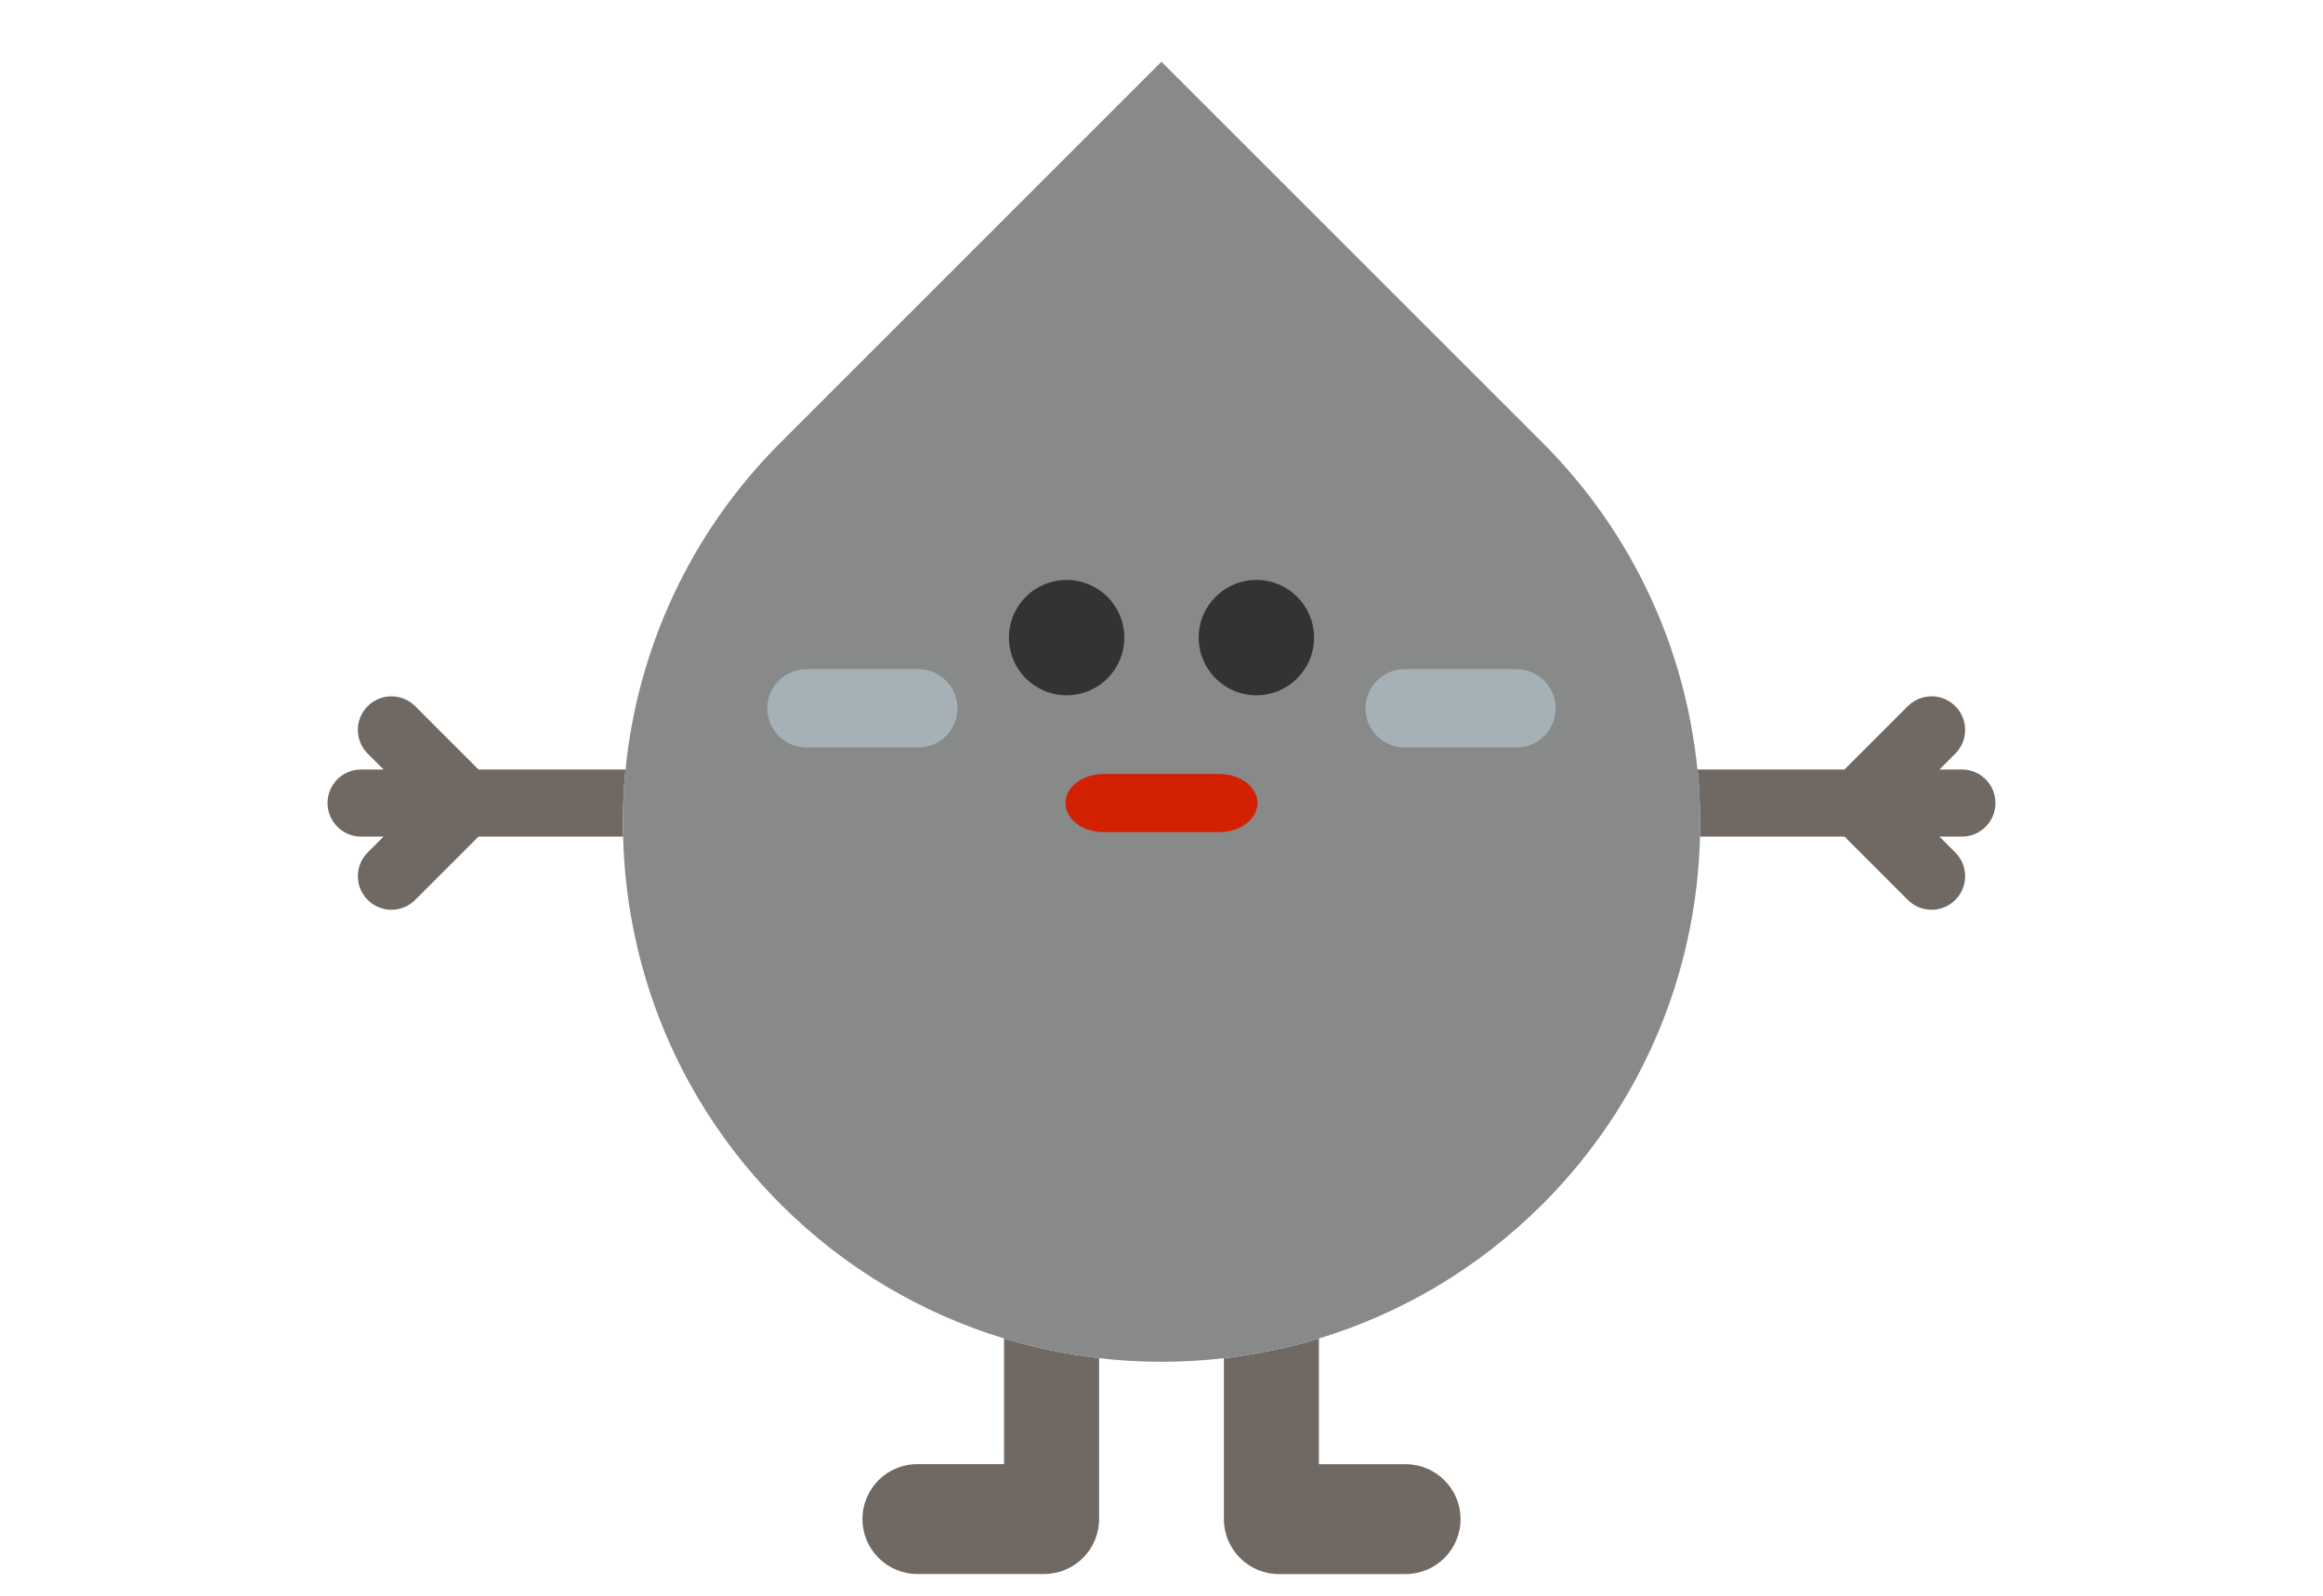 <?xml version="1.0" encoding="UTF-8"?>
<svg id="Layer_1" data-name="Layer 1" xmlns="http://www.w3.org/2000/svg" viewBox="0 0 320.5 220.2">
  <defs>
    <style>
      .cls-1 {
        fill: #d22102;
      }

      .cls-2 {
        fill: #706963;
      }

      .cls-3 {
        fill: #888a8a;
      }

      .cls-4 {
        fill: #a5b1b7;
      }

      .cls-5 {
        fill: #333;
      }
    </style>
  </defs>
  <g>
    <path class="cls-2" d="M168.86,187.43v22.21c0,4.19,3.4,7.58,7.58,7.58h17.49c4.19,0,7.58-3.4,7.58-7.58s-3.39-7.58-7.58-7.58h-11.96v-17.35c-4.29,1.31-8.68,2.21-13.11,2.72Z"/>
    <path class="cls-2" d="M138.53,202.05h-11.96c-4.19,0-7.58,3.39-7.58,7.58s3.4,7.58,7.58,7.58h17.49c4.19,0,7.58-3.4,7.58-7.58v-22.21c-4.43-.51-8.81-1.41-13.11-2.72v17.35Z"/>
    <g>
      <path class="cls-2" d="M86.3,106.19h-20.28s-8.74-8.74-8.74-8.74c-1.81-1.81-4.74-1.81-6.55,0-1.81,1.81-1.81,4.74,0,6.55l2.19,2.19h-3.1c-2.56,0-4.63,2.07-4.63,4.63,0,2.56,2.08,4.63,4.63,4.63h3.1s-2.19,2.19-2.19,2.19c-1.81,1.81-1.81,4.74,0,6.55,1.81,1.81,4.74,1.81,6.55,0l8.74-8.74h19.95c-.08-3.09.03-6.18.33-9.26Z"/>
      <path class="cls-2" d="M275.31,110.82c0-2.56-2.08-4.63-4.63-4.63h-3.1s2.19-2.19,2.19-2.19c1.81-1.81,1.81-4.74,0-6.55-1.81-1.81-4.74-1.81-6.55,0l-8.74,8.74h-20.28c.31,3.08.41,6.17.33,9.26h19.95s8.74,8.74,8.74,8.74c1.81,1.81,4.74,1.81,6.55,0,1.81-1.81,1.81-4.74,0-6.55l-2.19-2.19h3.1c2.56,0,4.63-2.07,4.63-4.63Z"/>
      <path class="cls-3" d="M234.19,106.19c-1.65-16.47-8.77-32.5-21.39-45.12l-52.56-52.55-52.55,52.55c-12.62,12.62-19.74,28.65-21.39,45.12-.31,3.08-.41,6.17-.33,9.26.45,18.41,7.68,36.68,21.73,50.73,8.92,8.92,19.55,15.09,30.84,18.53,4.29,1.31,8.68,2.21,13.11,2.72,5.72.66,11.5.66,17.22,0,4.43-.51,8.81-1.41,13.11-2.72,11.28-3.44,21.91-9.61,30.84-18.53,14.05-14.05,21.27-32.32,21.73-50.73.08-3.09-.03-6.19-.33-9.26Z"/>
    </g>
  </g>
  <g>
    <path class="cls-5" d="M155.12,87.99c0,4.4-3.56,7.96-7.96,7.96s-7.96-3.56-7.96-7.96,3.56-7.96,7.96-7.96,7.96,3.56,7.96,7.96Z"/>
    <path class="cls-5" d="M181.3,87.99c0,4.4-3.56,7.96-7.96,7.96s-7.96-3.56-7.96-7.96,3.56-7.96,7.96-7.96,7.96,3.56,7.96,7.96Z"/>
  </g>
  <g>
    <path class="cls-4" d="M209.23,103.15h-15.44c-2.98,0-5.4-2.42-5.4-5.4h0c0-2.98,2.42-5.4,5.4-5.4h15.44c2.98,0,5.4,2.42,5.4,5.4h0c0,2.98-2.42,5.4-5.4,5.4Z"/>
    <path class="cls-4" d="M126.7,103.15h-15.44c-2.98,0-5.4-2.42-5.4-5.4h0c0-2.98,2.42-5.4,5.4-5.4h15.44c2.98,0,5.4,2.42,5.4,5.4h0c0,2.98-2.42,5.4-5.4,5.4Z"/>
  </g>
  <path class="cls-1" d="M168.26,114.83h-16.03c-2.89,0-5.23-1.8-5.23-4.01h0c0-2.22,2.34-4.01,5.23-4.01h16.03c2.89,0,5.23,1.8,5.23,4.01h0c0,2.22-2.34,4.01-5.23,4.01Z"/>
</svg>
